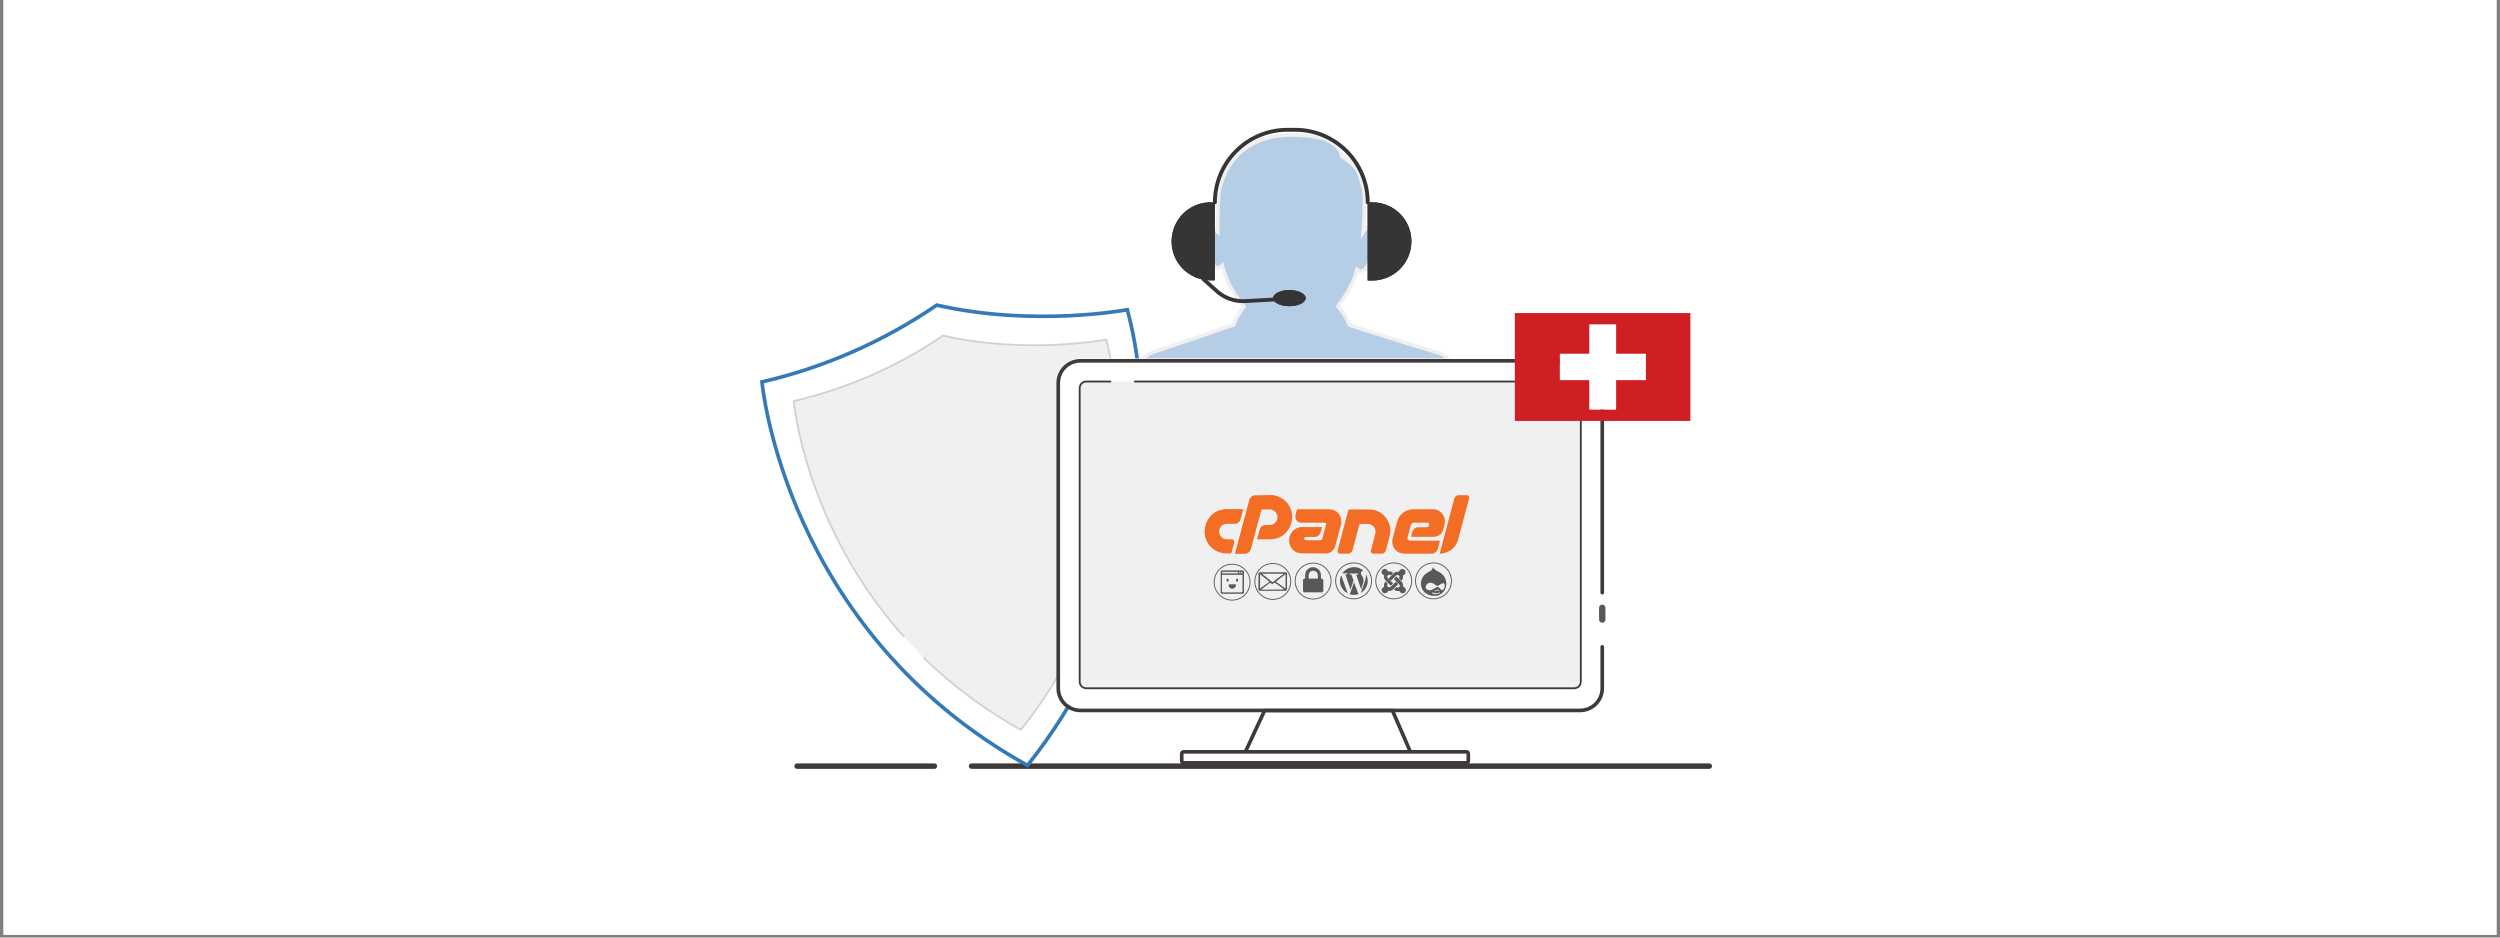 <svg xmlns="http://www.w3.org/2000/svg" xmlns:xlink="http://www.w3.org/1999/xlink" width="624" zoomAndPan="magnify" viewBox="0 0 468 175.5" height="234" preserveAspectRatio="xMidYMid meet" version="1.0"><rect x="0" y="0" width="468" height="175.5" fill="#808080" stroke="none"/><defs><filter x="0%" y="0%" width="100%" height="100%" id="1cec63df91"><feColorMatrix values="0 0 0 0 1 0 0 0 0 1 0 0 0 0 1 0 0 0 1 0" color-interpolation-filters="sRGB"/></filter><clipPath id="7327773e7a"><path d="M 0.664 0 L 467.336 0 L 467.336 175 L 0.664 175 Z M 0.664 0 " clip-rule="nonzero"/></clipPath><clipPath id="68418d9f8f"><path d="M 211.57 24 L 272.859 24 L 272.859 84.93 L 211.57 84.93 Z M 211.57 24 " clip-rule="nonzero"/></clipPath><mask id="e9cea2d2c9"><g filter="url(#1cec63df91)"><rect x="-46.8" width="561.6" fill="#000000" y="-17.55" height="210.6" fill-opacity="0.56"/></g></mask><clipPath id="f50a31a364"><path d="M 1.152 1.254 L 61.273 1.254 L 61.273 60.312 L 1.152 60.312 Z M 1.152 1.254 " clip-rule="nonzero"/></clipPath><clipPath id="ba01ef8e6b"><rect x="0" width="62" y="0" height="61"/></clipPath><clipPath id="d5506a6137"><path d="M 211.57 23.711 L 272.859 23.711 L 272.859 84.93 L 211.57 84.93 Z M 211.57 23.711 " clip-rule="nonzero"/></clipPath><clipPath id="357e9b1338"><path d="M 227 23.711 L 257 23.711 L 257 39 L 227 39 Z M 227 23.711 " clip-rule="nonzero"/></clipPath><clipPath id="33248665c2"><path d="M 283.578 58.609 L 316.441 58.609 L 316.441 78.801 L 283.578 78.801 Z M 283.578 58.609 " clip-rule="nonzero"/></clipPath></defs><g clip-path="url(#7327773e7a)"><path fill="#ffffff" d="M 0.664 0 L 467.336 0 L 467.336 175 L 0.664 175 Z M 0.664 0 " fill-opacity="1" fill-rule="nonzero"/><path fill="#ffffff" d="M 0.664 0 L 467.336 0 L 467.336 175 L 0.664 175 Z M 0.664 0 " fill-opacity="1" fill-rule="nonzero"/></g><path stroke-linecap="round" transform="matrix(0.343, 0, 0, 0.343, 102.749, 0.011)" fill="none" stroke-linejoin="round" d="M 230.703 418.097 L 633.298 418.097 " stroke="#3f3a39" stroke-width="3" stroke-opacity="1" stroke-miterlimit="4"/><path stroke-linecap="round" transform="matrix(0.343, 0, 0, 0.343, 102.749, 0.011)" fill="none" stroke-linejoin="round" d="M 135.496 418.097 L 210.395 418.097 " stroke="#3f3a39" stroke-width="3" stroke-opacity="1" stroke-miterlimit="4"/><path fill="#ffffff" d="M 278.141 134.008 C 278.895 134.008 279.512 134.625 279.512 135.379 C 279.512 136.133 278.895 136.75 278.141 136.75 C 277.383 136.75 276.766 136.133 276.766 135.379 C 276.766 134.625 277.383 134.008 278.141 134.008 " fill-opacity="1" fill-rule="nonzero"/><path fill="#ffffff" d="M 320.188 86.266 C 320.254 86.266 320.289 86.301 320.289 86.367 C 320.289 86.438 320.254 86.473 320.188 86.473 C 320.117 86.473 320.082 86.438 320.082 86.367 C 320.082 86.336 320.117 86.266 320.188 86.266 " fill-opacity="1" fill-rule="nonzero"/><g clip-path="url(#68418d9f8f)"><g mask="url(#e9cea2d2c9)"><g transform="matrix(1, 0, 0, 1, 211, 24)"><g clip-path="url(#ba01ef8e6b)"><g clip-path="url(#f50a31a364)"><path fill="#337ab7" d="M 57.879 41.93 C 54.449 40.969 41.59 36.852 41.59 36.852 C 41.074 35.551 40.387 34.383 39.461 33.355 L 39.461 33.219 C 41.074 31.262 42.344 28.93 43.027 26.496 C 44.539 27.695 45.738 24.508 45.91 23.27 C 46.082 22.141 46.355 16.207 44.16 19.465 C 44.16 19.465 44.777 13.121 44.16 10.992 C 43.371 8.387 43.406 7.289 40.184 5.301 C 39.496 1.598 34.008 1.254 30.578 1.254 C 24.68 1.254 19.227 4.066 17.34 11.062 C 16.828 13.016 16.965 19.43 16.965 19.43 C 15.594 18.367 14.77 18.297 15.285 22.652 C 15.867 27.797 17.785 25.707 17.785 25.707 C 18.543 28.586 19.949 31.195 21.867 33.391 C 21.047 34.418 20.359 35.582 19.914 36.82 L 19.879 36.82 L 4.582 42.031 C 4.582 42.031 0.949 43.402 1.117 47.449 C 1.152 48.273 1.152 49.234 1.188 50.195 L 1.188 53.656 C 1.188 55.75 1.117 57.293 1.117 57.293 C 1.117 57.293 0.98 60.414 5.613 60.344 C 10.277 60.277 57.879 60.344 57.879 60.344 C 57.879 60.344 61.238 60.414 61.238 56.641 L 61.238 46.215 C 61.273 44.156 59.867 42.41 57.879 41.93 " fill-opacity="0.65" fill-rule="nonzero"/></g></g></g></g></g><g clip-path="url(#d5506a6137)"><path stroke-linecap="butt" transform="matrix(0.343, 0, 0, 0.343, 102.749, 0.011)" fill="none" stroke-linejoin="miter" d="M 484.399 192.204 C 474.399 189.402 436.904 177.397 436.904 177.397 C 435.401 173.604 433.396 170.198 430.697 167.203 L 430.697 166.804 C 435.401 161.098 439.102 154.298 441.095 147.202 C 445.503 150.699 449 141.405 449.501 137.794 C 450.002 134.503 450.8 117.202 444.399 126.701 C 444.399 126.701 446.198 108.204 444.399 101.996 C 442.098 94.399 442.2 91.199 432.804 85.401 C 430.799 74.604 414.796 73.602 404.796 73.602 C 387.598 73.602 371.697 81.802 366.196 102.201 C 364.704 107.896 365.103 126.598 365.103 126.598 C 361.105 123.5 358.702 123.295 360.205 135.995 C 361.902 150.995 367.495 144.902 367.495 144.902 C 369.704 153.296 373.805 160.904 379.397 167.305 C 377.005 170.301 375.001 173.695 373.702 177.306 L 373.6 177.306 L 328.997 192.5 C 328.997 192.5 318.405 196.497 318.894 208.297 C 318.997 210.701 318.997 213.502 319.099 216.304 L 319.099 226.396 C 319.099 232.501 318.894 237 318.894 237 C 318.894 237 318.496 246.1 332.004 245.895 C 345.603 245.701 484.399 245.895 484.399 245.895 C 484.399 245.895 494.195 246.1 494.195 235.097 L 494.195 204.698 C 494.297 198.696 490.197 193.604 484.399 192.204 Z M 484.399 192.204 " stroke="#f0f0f0" stroke-width="2" stroke-opacity="1" stroke-miterlimit="10"/></g><path fill="#353535" d="M 256.02 37.875 L 256.91 37.875 C 260.957 37.875 264.215 41.133 264.215 45.18 C 264.215 49.227 260.957 52.484 256.91 52.52 L 256.02 52.52 Z M 256.02 37.875 " fill-opacity="1" fill-rule="nonzero"/><path fill="#353535" d="M 256.02 37.875 L 256.91 37.875 C 260.957 37.875 264.215 41.133 264.215 45.18 C 264.215 49.227 260.957 52.484 256.91 52.52 L 256.02 52.52 Z M 256.02 37.875 " fill-opacity="1" fill-rule="nonzero"/><path fill="#353535" d="M 227.414 52.484 L 226.523 52.484 C 222.477 52.414 219.254 49.125 219.32 45.078 C 219.391 41.133 222.512 37.977 226.422 37.875 L 227.414 37.875 Z M 227.414 52.484 " fill-opacity="1" fill-rule="nonzero"/><path fill="#353535" d="M 227.414 52.484 L 226.523 52.484 C 222.477 52.414 219.254 49.125 219.32 45.078 C 219.391 41.133 222.512 37.977 226.422 37.875 L 227.414 37.875 Z M 227.414 52.484 " fill-opacity="1" fill-rule="nonzero"/><g clip-path="url(#357e9b1338)"><path stroke-linecap="round" transform="matrix(0.343, 0, 0, 0.343, 102.749, 0.011)" fill="none" stroke-linejoin="round" d="M 363.497 110.402 C 363.497 88.602 381.105 70.902 402.997 70.8 L 407.302 70.8 C 429.102 70.8 446.904 88.499 446.904 110.402 " stroke="#353535" stroke-width="2.12" stroke-opacity="1" stroke-miterlimit="4"/></g><path stroke-linecap="round" transform="matrix(0.343, 0, 0, 0.343, 102.749, 0.011)" fill="none" stroke-linejoin="round" d="M 357.198 152.305 L 363.702 158.102 C 368.098 162.396 373.998 164.697 380.103 164.299 L 407.701 162.795 " stroke="#353535" stroke-width="2.12" stroke-opacity="1" stroke-miterlimit="4"/><path fill="#353535" d="M 241.375 54.301 C 243.02 54.301 244.426 54.988 244.426 55.812 C 244.426 56.633 243.055 57.32 241.375 57.32 C 239.691 57.32 238.32 56.633 238.32 55.812 C 238.32 54.988 239.66 54.301 241.375 54.301 " fill-opacity="1" fill-rule="nonzero"/><path fill="#353535" d="M 244.426 55.812 C 244.426 56.012 244.348 56.203 244.195 56.387 C 244.039 56.574 243.816 56.738 243.531 56.879 C 243.246 57.02 242.914 57.129 242.543 57.207 C 242.168 57.281 241.777 57.32 241.375 57.32 C 240.969 57.32 240.578 57.281 240.207 57.207 C 239.832 57.129 239.5 57.02 239.215 56.879 C 238.93 56.738 238.707 56.574 238.555 56.387 C 238.398 56.203 238.32 56.012 238.32 55.812 C 238.32 55.609 238.398 55.418 238.555 55.234 C 238.707 55.047 238.93 54.887 239.215 54.742 C 239.5 54.602 239.832 54.492 240.207 54.418 C 240.578 54.34 240.969 54.301 241.375 54.301 C 241.777 54.301 242.168 54.34 242.543 54.418 C 242.914 54.492 243.246 54.602 243.531 54.742 C 243.816 54.887 244.039 55.047 244.195 55.234 C 244.348 55.418 244.426 55.609 244.426 55.812 Z M 244.426 55.812 " fill-opacity="1" fill-rule="nonzero"/><path fill="#f0f0f0" d="M 213.695 76.492 C 214.453 93.332 211.535 119.191 192.332 143.266 C 146.785 118.023 142.637 71.484 142.637 71.484 C 154.363 68.773 165.406 63.906 175.355 57.113 C 193.633 61.266 211.023 57.973 211.023 57.973 C 212.117 62.121 212.875 66.305 213.25 70.559 " fill-opacity="1" fill-rule="nonzero"/><path stroke-linecap="round" transform="matrix(0.343, 0, 0, 0.343, 102.749, 0.011)" fill-opacity="1" fill="#ffffff" fill-rule="nonzero" stroke-linejoin="miter" d="M 323.496 223.002 C 325.706 272.103 317.197 347.503 261.205 417.699 C 128.4 344.098 116.304 208.4 116.304 208.4 C 150.496 200.495 182.695 186.304 211.705 166.497 C 264.998 178.604 315.705 169.003 315.705 169.003 C 318.894 181.098 321.104 193.297 322.197 205.7 " stroke="#337ab7" stroke-width="2" stroke-opacity="1" stroke-miterlimit="10"/><path stroke-linecap="round" transform="matrix(0.343, 0, 0, 0.343, 102.749, 0.011)" fill-opacity="1" fill="#f0f0f0" fill-rule="nonzero" stroke-linejoin="round" d="M 204.7 359.098 C 220.498 374.395 238.403 387.698 257.595 398.302 C 305.5 338.198 312.698 273.8 310.899 231.601 L 309.805 216.805 C 308.701 206.202 306.901 195.598 304.202 185.301 C 304.202 185.301 260.601 193.604 215.099 183.103 C 190.395 200.006 162.695 212.101 133.605 218.901 C 133.605 218.901 139.699 287.103 193.698 347.401 " stroke="#cfd1d3" stroke-width="1" stroke-opacity="1" stroke-miterlimit="4"/><path fill="#ffffff" d="M 299.883 120.629 L 299.883 128.383 C 299.883 130.68 298.031 132.531 295.734 132.531 L 202.207 132.531 C 199.91 132.531 198.059 130.68 198.059 128.383 L 198.059 71.246 C 198.059 68.945 199.91 67.094 202.207 67.094 L 295.734 67.094 C 298.031 67.094 299.883 68.945 299.883 71.246 L 299.883 110.48 " fill-opacity="1" fill-rule="nonzero"/><path stroke-linecap="round" transform="matrix(0.343, 0, 0, 0.343, 102.749, 0.011)" fill="none" stroke-linejoin="miter" d="M 574.903 353.005 L 574.903 375.602 C 574.903 382.299 569.504 387.698 562.795 387.698 L 290.101 387.698 C 283.404 387.698 278.005 382.299 278.005 375.602 L 278.005 209.003 C 278.005 202.295 283.404 196.896 290.101 196.896 L 562.795 196.896 C 569.504 196.896 574.903 202.295 574.903 209.003 L 574.903 323.402 " stroke="#3f3a39" stroke-width="2" stroke-opacity="1" stroke-miterlimit="10"/><path fill="#ffffff" d="M 264.25 140.832 L 233.109 140.832 L 236.914 132.977 L 260.684 132.977 Z M 264.25 140.832 " fill-opacity="1" fill-rule="nonzero"/><path stroke-linecap="butt" transform="matrix(0.343, 0, 0, 0.343, 102.749, 0.011)" fill="none" stroke-linejoin="miter" d="M 470.903 411.901 L 379.397 411.901 L 390.605 387.8 L 460.401 387.8 Z M 470.903 411.901 " stroke="#3f3a39" stroke-width="2" stroke-opacity="1" stroke-miterlimit="10"/><path stroke-linecap="round" transform="matrix(0.343, 0, 0, 0.343, 102.749, 0.011)" fill="none" stroke-linejoin="miter" d="M 574.903 331.706 L 574.903 338.095 " stroke="#575756" stroke-width="3.47" stroke-opacity="1" stroke-miterlimit="10"/><path stroke-linecap="round" transform="matrix(0.343, 0, 0, 0.343, 102.749, 0.011)" fill-opacity="1" fill="#f0f0f0" fill-rule="nonzero" stroke-linejoin="round" d="M 319.806 208.195 L 559.595 208.195 C 561.599 208.195 563.205 209.801 563.205 211.805 L 563.205 372.003 C 563.205 373.996 561.599 375.602 559.595 375.602 L 293.302 375.602 C 291.297 375.602 289.702 373.996 289.702 372.003 L 289.702 211.805 C 289.702 209.801 291.297 208.195 293.302 208.195 L 306.502 208.195 " stroke="#3f3a39" stroke-width="1" stroke-opacity="1" stroke-miterlimit="4"/><path fill="#ffffff" d="M 221.551 140.727 L 274.504 140.727 C 274.711 140.727 274.848 140.867 274.848 141.07 L 274.848 142.441 C 274.848 142.648 274.711 142.785 274.504 142.785 L 221.551 142.785 C 221.344 142.785 221.207 142.648 221.207 142.441 L 221.207 141.07 C 221.207 140.898 221.379 140.727 221.551 140.727 " fill-opacity="1" fill-rule="nonzero"/><path stroke-linecap="round" transform="matrix(0.343, 0, 0, 0.343, 102.749, 0.011)" fill="none" stroke-linejoin="round" d="M 346.401 410.295 L 500.801 410.295 C 501.302 410.295 501.803 410.705 501.803 411.297 L 501.803 415.295 C 501.803 415.796 501.404 416.298 500.801 416.298 L 346.401 416.298 C 345.9 416.298 345.398 415.899 345.398 415.295 L 345.398 411.297 C 345.398 410.796 345.9 410.295 346.401 410.295 Z M 346.401 410.295 " stroke="#3f3a39" stroke-width="2" stroke-opacity="1" stroke-miterlimit="4"/><path fill="#f36d24" d="M 238.168 92.668 C 238.41 92.699 238.613 92.734 238.855 92.805 C 240.363 93.25 241.359 94.211 241.77 95.754 C 242.215 97.363 241.461 99.938 239.164 100.727 C 238.75 100.863 238.305 100.965 237.824 100.965 C 237.035 100.965 236.246 100.965 235.457 100.965 C 235.426 100.965 235.391 100.965 235.32 100.965 C 235.32 100.934 235.32 100.863 235.355 100.828 C 235.492 100.281 235.664 99.695 235.801 99.148 C 235.938 98.633 236.387 98.258 236.934 98.289 C 237.277 98.289 237.621 98.289 237.93 98.258 C 238.719 98.152 239.266 97.398 239.129 96.609 C 239.027 95.926 238.441 95.375 237.723 95.375 C 237.277 95.375 236.797 95.375 236.352 95.375 C 236.246 95.34 236.145 95.445 236.109 95.547 C 235.457 97.949 234.84 100.312 234.191 102.715 C 234.086 103.16 233.742 103.539 233.297 103.641 C 233.23 103.641 233.16 103.676 233.094 103.676 L 231.273 103.676 C 231.242 103.676 231.207 103.676 231.172 103.676 C 231.172 103.641 231.172 103.574 231.207 103.539 C 232.098 100.246 232.957 96.953 233.848 93.66 C 233.949 93.18 234.328 92.805 234.809 92.734 Z M 238.168 92.668 " fill-opacity="1" fill-rule="nonzero"/><path fill="#f36d24" d="M 274.66 92.668 C 274.727 92.699 274.797 92.734 274.863 92.805 C 275.035 92.941 275.07 93.148 275.004 93.352 C 274.695 94.449 274.418 95.582 274.109 96.68 C 273.734 98.152 273.32 99.594 272.945 101.07 C 272.531 102.543 271.195 103.574 269.652 103.641 L 269.516 103.641 C 269.516 103.574 269.516 103.539 269.551 103.504 C 270.441 100.145 271.332 96.746 272.223 93.387 C 272.293 93.043 272.566 92.77 272.91 92.699 L 274.66 92.699 Z M 274.66 92.668 " fill-opacity="1" fill-rule="nonzero"/><path fill="#f36d24" d="M 264.129 100.52 C 264.129 100.484 264.129 100.453 264.164 100.418 C 264.234 100.109 264.336 99.836 264.406 99.527 C 264.543 99.047 264.988 98.703 265.469 98.703 C 265.949 98.703 266.395 98.703 266.875 98.703 C 267.012 98.703 267.113 98.668 267.25 98.668 C 267.355 98.668 267.422 98.598 267.457 98.496 C 267.492 98.43 267.492 98.359 267.527 98.258 C 267.594 98.086 267.492 97.914 267.32 97.844 C 267.285 97.844 267.25 97.812 267.219 97.844 L 264.746 97.844 C 264.438 97.812 264.164 98.016 264.098 98.324 C 263.891 99.113 263.684 99.902 263.48 100.691 C 263.41 100.863 263.512 101.07 263.719 101.137 C 263.754 101.137 263.789 101.172 263.855 101.172 C 264.098 101.172 264.336 101.207 264.578 101.207 C 266.188 101.207 267.801 101.207 269.41 101.207 L 269.582 101.207 L 269.48 101.551 C 269.379 101.961 269.273 102.371 269.137 102.785 C 269 103.297 268.52 103.676 268.008 103.641 L 262.895 103.641 C 261.66 103.676 260.633 102.68 260.633 101.41 C 260.633 101.344 260.633 101.242 260.633 101.172 C 260.668 100.828 260.77 100.52 260.871 100.176 C 261.078 99.32 261.316 98.496 261.559 97.641 C 261.934 96.371 262.793 95.617 264.129 95.375 C 264.27 95.34 264.438 95.34 264.578 95.34 C 265.777 95.34 266.977 95.34 268.176 95.34 C 269.102 95.309 269.961 95.855 270.305 96.715 C 270.508 97.16 270.543 97.641 270.441 98.086 C 270.371 98.461 270.27 98.805 270.168 99.184 C 269.961 99.938 269.242 100.484 268.453 100.484 C 267.078 100.484 265.707 100.484 264.371 100.484 C 264.199 100.52 264.164 100.52 264.129 100.52 Z M 264.129 100.52 " fill-opacity="1" fill-rule="nonzero"/><path fill="#f36d24" d="M 247.496 98.668 C 247.395 99.078 247.293 99.457 247.152 99.836 C 246.98 100.246 246.57 100.52 246.125 100.52 C 245.645 100.52 245.129 100.52 244.648 100.52 C 244.547 100.52 244.48 100.52 244.375 100.555 C 244.238 100.59 244.137 100.691 244.137 100.828 C 244.137 100.965 244.238 101.102 244.375 101.102 C 244.512 101.137 244.648 101.137 244.789 101.137 C 245.543 101.137 246.297 101.137 247.051 101.137 C 247.395 101.137 247.461 101.07 247.566 100.727 C 247.805 99.867 248.012 99.012 248.25 98.188 C 248.25 98.152 248.25 98.152 248.25 98.121 C 248.285 97.949 248.25 97.879 248.047 97.879 C 247.875 97.844 247.703 97.844 247.531 97.844 L 243.656 97.844 C 243.039 97.879 242.488 97.398 242.488 96.746 C 242.488 96.645 242.488 96.508 242.523 96.406 C 242.594 96.098 242.695 95.789 242.766 95.445 C 242.797 95.375 242.832 95.34 242.902 95.34 C 244.891 95.34 246.879 95.34 248.867 95.34 C 250.137 95.34 251.133 96.406 251.098 97.641 C 251.098 97.844 251.062 98.016 251.031 98.223 C 250.688 99.559 250.309 100.898 249.965 102.199 C 249.762 103.059 248.973 103.641 248.113 103.605 C 246.641 103.605 245.129 103.605 243.656 103.574 C 242.352 103.574 241.324 102.508 241.324 101.207 C 241.359 99.973 242.043 99.047 243.141 98.738 C 243.348 98.668 243.586 98.668 243.828 98.668 C 244.992 98.668 246.16 98.668 247.359 98.668 C 247.395 98.633 247.43 98.668 247.496 98.668 Z M 247.496 98.668 " fill-opacity="1" fill-rule="nonzero"/><path fill="#f36d24" d="M 254.629 95.375 C 255.281 95.375 255.898 95.34 256.551 95.375 C 257.785 95.445 258.953 96.098 259.602 97.16 C 260.254 98.121 260.461 99.32 260.117 100.453 C 259.879 101.309 259.672 102.133 259.434 102.988 C 259.363 103.402 258.984 103.676 258.609 103.641 L 257.168 103.641 C 256.895 103.676 256.652 103.469 256.621 103.195 C 256.621 103.125 256.621 103.059 256.652 102.988 C 256.93 101.961 257.203 100.965 257.441 99.938 C 257.684 99.219 257.27 98.43 256.551 98.188 C 256.379 98.121 256.207 98.086 256.035 98.086 C 255.59 98.086 255.109 98.086 254.664 98.086 C 254.562 98.086 254.492 98.121 254.457 98.223 C 254.047 99.801 253.637 101.379 253.191 102.957 C 253.121 103.367 252.746 103.676 252.297 103.641 L 250.926 103.641 C 250.652 103.676 250.41 103.469 250.379 103.195 C 250.379 103.125 250.379 103.059 250.41 102.988 C 251.062 100.484 251.75 98.016 252.402 95.512 C 252.402 95.445 252.469 95.375 252.539 95.375 C 253.293 95.375 253.98 95.375 254.629 95.375 Z M 254.629 95.375 " fill-opacity="1" fill-rule="nonzero"/><path fill="#f36d24" d="M 232.715 95.375 C 232.715 95.41 232.715 95.48 232.68 95.512 C 232.543 96.062 232.406 96.609 232.234 97.16 C 232.133 97.707 231.617 98.086 231.07 98.051 L 229.664 98.051 C 229.078 98.051 228.531 98.43 228.324 98.977 C 228.121 99.527 228.258 100.145 228.668 100.555 C 228.91 100.793 229.25 100.965 229.629 100.965 C 229.938 100.965 230.211 100.965 230.52 100.965 C 230.793 100.934 231.07 101.137 231.07 101.41 C 231.07 101.48 231.07 101.582 231.035 101.652 C 230.863 102.27 230.691 102.887 230.52 103.504 C 230.52 103.574 230.484 103.605 230.418 103.605 C 229.902 103.605 229.422 103.605 228.91 103.539 C 227.262 103.297 225.926 102.027 225.582 100.383 C 225.273 98.941 225.82 96.918 227.434 95.926 C 228.051 95.547 228.738 95.34 229.492 95.309 C 230.52 95.309 231.551 95.309 232.578 95.309 C 232.648 95.375 232.68 95.375 232.715 95.375 Z M 232.715 95.375 " fill-opacity="1" fill-rule="nonzero"/><path stroke-linecap="butt" transform="matrix(0.343, 0, 0, 0.343, 102.749, 0.011)" fill="none" stroke-linejoin="miter" d="M 492.6 317.001 C 492.6 318.3 492.35 319.553 491.848 320.749 C 491.359 321.956 490.652 323.015 489.73 323.926 C 488.807 324.849 487.748 325.555 486.552 326.056 C 485.345 326.546 484.103 326.797 482.805 326.797 C 481.495 326.797 480.254 326.546 479.046 326.056 C 477.85 325.555 476.791 324.849 475.868 323.926 C 474.946 323.015 474.24 321.956 473.75 320.749 C 473.249 319.553 472.998 318.3 472.998 317.001 C 472.998 315.703 473.249 314.45 473.75 313.254 C 474.24 312.047 474.946 310.988 475.868 310.065 C 476.791 309.154 477.85 308.448 479.046 307.947 C 480.254 307.445 481.495 307.195 482.805 307.195 C 484.103 307.195 485.345 307.445 486.552 307.947 C 487.748 308.448 488.807 309.154 489.73 310.065 C 490.652 310.988 491.359 312.047 491.848 313.254 C 492.35 314.45 492.6 315.703 492.6 317.001 Z M 492.6 317.001 " stroke="#58595b" stroke-width="0.5" stroke-opacity="1" stroke-miterlimit="10"/><path fill="#58595b" d="M 268.547 111.523 L 268.137 111.523 C 268.137 111.523 268.102 111.523 268.102 111.523 C 267.551 111.457 267.004 111.215 266.625 110.805 C 266.316 110.496 266.113 110.117 266.043 109.672 C 266.008 109.57 266.008 109.465 266.008 109.363 L 266.008 109.055 C 266.008 108.984 266.008 108.918 266.043 108.848 C 266.18 108.129 266.625 107.512 267.277 107.168 C 267.484 107.066 267.688 106.93 267.895 106.793 C 268.102 106.652 268.203 106.414 268.203 106.176 C 268.273 106.242 268.34 106.344 268.41 106.414 C 268.547 106.586 268.754 106.758 268.957 106.859 C 269.062 106.895 269.129 106.961 269.234 106.996 C 269.473 107.102 269.68 107.238 269.883 107.41 C 270.332 107.785 270.641 108.301 270.707 108.883 C 270.707 108.984 270.742 109.09 270.742 109.191 L 270.742 109.434 C 270.742 109.465 270.742 109.465 270.742 109.5 C 270.707 109.672 270.672 109.844 270.641 110.016 C 270.398 110.77 269.746 111.352 268.957 111.523 C 268.785 111.488 268.684 111.523 268.547 111.523 Z M 267.621 110.496 L 267.723 110.496 C 267.895 110.496 268.031 110.426 268.168 110.359 C 268.41 110.254 268.617 110.117 268.82 109.98 C 269.129 109.809 269.199 109.809 269.438 110.051 C 269.543 110.152 269.68 110.289 269.781 110.391 C 269.883 110.496 270.023 110.496 270.125 110.391 C 270.125 110.391 270.16 110.359 270.16 110.359 C 270.191 110.324 270.191 110.324 270.227 110.289 C 270.363 110.117 270.434 109.879 270.469 109.672 C 270.469 109.57 270.469 109.434 270.398 109.328 C 270.332 109.191 270.16 109.125 270.023 109.191 C 269.953 109.227 269.918 109.227 269.852 109.262 C 269.68 109.363 269.543 109.465 269.371 109.57 C 269.199 109.707 268.957 109.707 268.82 109.57 C 268.719 109.5 268.617 109.434 268.477 109.328 C 268.238 109.156 267.93 109.055 267.621 109.09 C 267.277 109.156 266.969 109.434 266.902 109.773 C 266.832 110.016 266.969 110.289 267.211 110.391 C 267.414 110.461 267.52 110.461 267.621 110.496 Z M 268.719 111.215 L 268.855 111.215 C 269.062 111.215 269.301 111.148 269.473 111.043 C 269.508 111.043 269.543 111.008 269.543 110.977 C 269.543 110.941 269.543 110.906 269.543 110.871 C 269.508 110.871 269.508 110.871 269.473 110.871 C 269.473 110.871 269.438 110.906 269.438 110.906 C 269.266 111.008 269.094 111.043 268.891 111.043 C 268.648 111.078 268.445 111.008 268.238 110.906 C 268.203 110.871 268.137 110.906 268.102 110.941 C 268.066 110.977 268.102 111.008 268.137 111.043 C 268.273 111.215 268.512 111.25 268.719 111.215 Z M 269.062 110.531 C 269.164 110.496 269.301 110.562 269.336 110.668 C 269.336 110.699 269.371 110.734 269.402 110.699 C 269.438 110.668 269.438 110.633 269.438 110.633 C 269.402 110.496 269.336 110.391 269.164 110.391 C 268.957 110.359 268.754 110.461 268.617 110.633 C 268.617 110.633 268.582 110.668 268.582 110.668 C 268.582 110.699 268.582 110.734 268.582 110.734 C 268.582 110.734 268.617 110.734 268.648 110.734 C 268.684 110.699 268.719 110.699 268.754 110.668 C 268.855 110.562 268.957 110.531 269.062 110.531 Z M 269.062 110.531 " fill-opacity="1" fill-rule="nonzero"/><path stroke-linecap="butt" transform="matrix(0.343, 0, 0, 0.343, 102.749, 0.011)" fill="none" stroke-linejoin="miter" d="M 470.903 317.001 C 470.903 318.3 470.652 319.553 470.151 320.749 C 469.661 321.956 468.944 323.015 468.032 323.926 C 467.11 324.849 466.05 325.555 464.855 326.056 C 463.647 326.546 462.394 326.797 461.096 326.797 C 459.798 326.797 458.556 326.546 457.349 326.056 C 456.153 325.555 455.094 324.849 454.171 323.926 C 453.248 323.015 452.542 321.956 452.041 320.749 C 451.551 319.553 451.301 318.3 451.301 317.001 C 451.301 315.703 451.551 314.45 452.041 313.254 C 452.542 312.047 453.248 310.988 454.171 310.065 C 455.094 309.154 456.153 308.448 457.349 307.947 C 458.556 307.445 459.798 307.195 461.096 307.195 C 462.394 307.195 463.647 307.445 464.855 307.947 C 466.05 308.448 467.11 309.154 468.032 310.065 C 468.944 310.988 469.661 312.047 470.151 313.254 C 470.652 314.45 470.903 315.703 470.903 317.001 Z M 470.903 317.001 " stroke="#58595b" stroke-width="0.5" stroke-opacity="1" stroke-miterlimit="10"/><path fill="#58595b" d="M 262.629 106.492 C 262.629 106.492 262.66 106.492 262.66 106.527 C 262.969 106.594 263.176 106.938 263.109 107.246 C 263.074 107.453 262.902 107.621 262.695 107.691 C 262.629 107.727 262.629 107.727 262.629 107.793 C 262.695 108.102 262.594 108.41 262.387 108.652 C 262.352 108.688 262.352 108.688 262.32 108.719 L 261.875 108.273 L 261.906 108.207 C 262.012 108.07 262.012 107.828 261.875 107.727 C 261.734 107.59 261.531 107.59 261.359 107.727 C 261.051 108.035 260.742 108.344 260.434 108.652 C 260.398 108.688 260.398 108.719 260.363 108.754 L 259.918 108.309 C 259.918 108.309 259.953 108.273 259.953 108.273 C 260.262 107.965 260.57 107.656 260.914 107.312 C 261.152 107.074 261.496 106.973 261.805 107.039 C 261.875 107.039 261.906 107.039 261.906 106.973 C 261.977 106.766 262.113 106.594 262.352 106.559 C 262.352 106.559 262.387 106.559 262.387 106.527 Z M 262.629 106.492 " fill-opacity="1" fill-rule="nonzero"/><path fill="#58595b" d="M 259.301 106.492 C 259.402 106.527 259.508 106.559 259.609 106.629 C 259.68 106.695 259.746 106.801 259.816 106.902 C 259.852 106.973 259.883 107.004 259.953 106.973 C 260.262 106.938 260.535 107.004 260.777 107.246 C 260.777 107.246 260.809 107.281 260.809 107.281 L 260.363 107.727 C 260.328 107.691 260.297 107.691 260.262 107.656 C 260.125 107.555 259.918 107.59 259.781 107.727 C 259.645 107.863 259.645 108.07 259.781 108.207 C 260.09 108.516 260.398 108.824 260.707 109.133 C 260.742 109.168 260.777 109.199 260.809 109.199 L 260.363 109.645 C 260.363 109.645 260.328 109.613 260.328 109.613 L 259.371 108.652 C 259.129 108.41 259.027 108.07 259.094 107.762 C 259.094 107.691 259.094 107.691 259.027 107.656 C 258.785 107.555 258.613 107.312 258.613 107.074 C 258.613 106.801 258.82 106.594 259.062 106.527 C 259.062 106.527 259.094 106.527 259.094 106.492 Z M 259.301 106.492 " fill-opacity="1" fill-rule="nonzero"/><path fill="#58595b" d="M 261.359 107.898 C 261.734 108.238 262.078 108.582 262.422 108.961 C 262.629 109.168 262.695 109.441 262.66 109.715 C 262.66 109.816 262.66 109.852 262.766 109.887 C 262.969 109.953 263.141 110.16 263.176 110.402 C 263.211 110.676 263.074 110.914 262.832 111.02 C 262.523 111.156 262.184 111.02 262.043 110.742 C 262.043 110.742 262.043 110.711 262.012 110.711 C 261.977 110.641 261.977 110.605 261.875 110.641 C 261.531 110.711 261.188 110.605 260.945 110.332 L 261.395 109.887 L 261.426 109.922 C 261.598 110.059 261.805 110.023 261.941 109.887 C 262.078 109.75 262.078 109.508 261.941 109.406 C 261.633 109.098 261.324 108.789 261.016 108.48 C 260.98 108.445 260.98 108.445 260.945 108.41 Z M 261.359 107.898 " fill-opacity="1" fill-rule="nonzero"/><path fill="#58595b" d="M 259.371 108.859 L 259.781 109.27 C 259.746 109.371 259.711 109.477 259.68 109.578 C 259.68 109.785 259.852 109.953 260.055 109.953 C 260.125 109.953 260.227 109.922 260.297 109.887 C 260.535 109.645 260.809 109.406 261.051 109.168 C 261.152 109.062 261.223 108.996 261.324 108.891 L 261.77 109.336 C 261.77 109.336 261.734 109.371 261.734 109.371 C 261.426 109.68 261.086 109.988 260.777 110.332 C 260.535 110.574 260.227 110.676 259.918 110.605 C 259.852 110.605 259.816 110.605 259.816 110.676 C 259.711 110.984 259.336 111.121 259.027 111.02 C 258.855 110.949 258.719 110.777 258.648 110.605 C 258.582 110.332 258.719 110.059 258.992 109.922 C 259.094 109.887 259.094 109.816 259.094 109.715 C 259.027 109.371 259.164 109.062 259.371 108.859 Z M 259.371 108.859 " fill-opacity="1" fill-rule="nonzero"/><path stroke-linecap="butt" transform="matrix(0.343, 0, 0, 0.343, 102.749, 0.011)" fill="none" stroke-linejoin="miter" d="M 449 317.001 C 449 318.3 448.749 319.553 448.26 320.749 C 447.758 321.956 447.052 323.015 446.13 323.926 C 445.207 324.849 444.148 325.555 442.952 326.056 C 441.745 326.546 440.503 326.797 439.205 326.797 C 437.895 326.797 436.653 326.546 435.446 326.056 C 434.25 325.555 433.191 324.849 432.268 323.926 C 431.346 323.015 430.64 321.956 430.15 320.749 C 429.649 319.553 429.398 318.3 429.398 317.001 C 429.398 315.703 429.649 314.45 430.15 313.254 C 430.64 312.047 431.346 310.988 432.268 310.065 C 433.191 309.154 434.25 308.448 435.446 307.947 C 436.653 307.445 437.895 307.195 439.205 307.195 C 440.503 307.195 441.745 307.445 442.952 307.947 C 444.148 308.448 445.207 309.154 446.13 310.065 C 447.052 310.988 447.758 312.047 448.26 313.254 C 448.749 314.45 449 315.703 449 317.001 Z M 449 317.001 " stroke="#58595b" stroke-width="0.5" stroke-opacity="1" stroke-miterlimit="10"/><path fill="#58595b" d="M 252.957 107.512 C 253.094 107.891 253.23 108.234 253.367 108.609 C 253.367 108.609 253.367 108.645 253.367 108.68 C 253.199 109.227 252.992 109.777 252.82 110.324 C 252.82 110.324 252.82 110.359 252.82 110.359 L 251.859 107.547 L 252.133 107.512 C 252.203 107.512 252.273 107.445 252.238 107.41 C 252.238 107.344 252.168 107.309 252.133 107.309 C 251.93 107.309 251.723 107.344 251.516 107.344 L 251.277 107.344 C 252.066 106.141 253.676 105.797 254.914 106.586 C 255.016 106.656 255.117 106.727 255.223 106.828 C 255.117 106.828 254.98 106.863 254.914 106.965 C 254.773 107.102 254.707 107.309 254.809 107.512 C 254.879 107.652 254.914 107.754 255.016 107.891 C 255.117 108.062 255.223 108.27 255.254 108.473 C 255.289 108.68 255.254 108.918 255.188 109.125 C 255.051 109.535 254.945 109.949 254.809 110.324 C 254.809 110.324 254.809 110.359 254.809 110.359 L 253.883 107.582 L 254.156 107.547 C 254.227 107.547 254.262 107.512 254.262 107.445 C 254.262 107.375 254.227 107.344 254.125 107.344 C 253.918 107.344 253.711 107.375 253.508 107.375 C 253.301 107.375 253.094 107.375 252.891 107.344 C 252.82 107.344 252.785 107.344 252.719 107.344 C 252.648 107.344 252.613 107.375 252.613 107.445 C 252.613 107.512 252.648 107.547 252.719 107.547 C 252.75 107.512 252.855 107.512 252.957 107.512 Z M 252.957 107.512 " fill-opacity="1" fill-rule="nonzero"/><path fill="#58595b" d="M 253.473 108.988 L 254.297 111.219 C 253.781 111.391 253.23 111.422 252.684 111.25 Z M 253.473 108.988 " fill-opacity="1" fill-rule="nonzero"/><path fill="#58595b" d="M 252.305 111.082 C 251.035 110.465 250.488 108.953 251.07 107.684 Z M 252.305 111.082 " fill-opacity="1" fill-rule="nonzero"/><path fill="#58595b" d="M 255.734 107.512 C 256.387 108.75 255.977 110.293 254.742 111.012 C 254.773 110.91 254.809 110.805 254.844 110.738 C 255.082 110.016 255.359 109.262 255.598 108.543 C 255.699 108.234 255.734 107.926 255.699 107.617 C 255.734 107.547 255.734 107.547 255.734 107.512 Z M 255.734 107.512 " fill-opacity="1" fill-rule="nonzero"/><path stroke-linecap="butt" transform="matrix(0.343, 0, 0, 0.343, 102.749, 0.011)" fill="none" stroke-linejoin="miter" d="M 426.904 317.104 C 426.904 318.402 426.653 319.655 426.152 320.851 C 425.662 322.047 424.945 323.106 424.034 324.029 C 423.111 324.952 422.052 325.658 420.856 326.159 C 419.648 326.649 418.396 326.899 417.097 326.899 C 415.799 326.899 414.546 326.649 413.35 326.159 C 412.154 325.658 411.095 324.952 410.172 324.029 C 409.25 323.106 408.543 322.047 408.042 320.851 C 407.553 319.655 407.302 318.402 407.302 317.104 C 407.302 315.806 407.553 314.553 408.042 313.345 C 408.543 312.149 409.25 311.09 410.172 310.168 C 411.095 309.256 412.154 308.539 413.35 308.049 C 414.546 307.548 415.799 307.297 417.097 307.297 C 418.396 307.297 419.648 307.548 420.856 308.049 C 422.052 308.539 423.111 309.256 424.034 310.168 C 424.945 311.09 425.662 312.149 426.152 313.345 C 426.653 314.553 426.904 315.806 426.904 317.104 Z M 426.904 317.104 " stroke="#58595b" stroke-width="0.5" stroke-opacity="1" stroke-miterlimit="10"/><path fill="#58595b" d="M 243.922 110.574 L 243.922 108.617 C 243.922 108.617 243.922 108.617 243.922 108.586 C 243.957 108.414 244.094 108.309 244.266 108.309 L 244.332 108.309 L 244.332 107.934 C 244.332 107.797 244.332 107.625 244.332 107.488 C 244.402 106.871 244.848 106.391 245.43 106.219 C 245.5 106.184 245.566 106.184 245.637 106.184 L 245.98 106.184 C 246.082 106.219 246.184 106.219 246.254 106.254 C 246.871 106.457 247.281 107.039 247.281 107.66 L 247.281 108.309 L 247.387 108.309 C 247.488 108.309 247.59 108.344 247.66 108.445 C 247.695 108.516 247.695 108.551 247.73 108.617 L 247.73 110.574 C 247.73 110.641 247.695 110.676 247.66 110.746 C 247.625 110.812 247.559 110.883 247.453 110.883 L 244.129 110.883 C 244.094 110.848 244.023 110.848 243.992 110.812 C 243.992 110.746 243.957 110.676 243.922 110.574 Z M 246.699 108.309 C 246.699 108.07 246.699 107.863 246.699 107.66 C 246.699 107.383 246.527 107.109 246.289 106.973 C 246.047 106.801 245.707 106.801 245.43 106.938 C 245.156 107.074 244.984 107.348 244.984 107.66 C 244.984 107.828 244.984 108 244.984 108.172 L 244.984 108.309 Z M 246.699 108.309 " fill-opacity="1" fill-rule="nonzero"/><path fill="#58595b" d="M 238.289 107.129 L 240.688 107.129 C 240.758 107.129 240.859 107.164 240.895 107.23 C 240.93 107.266 240.93 107.336 240.93 107.367 L 240.93 110.316 C 240.93 110.352 240.93 110.387 240.895 110.422 C 240.859 110.488 240.828 110.523 240.758 110.559 C 240.723 110.594 240.656 110.594 240.621 110.594 L 235.855 110.594 C 235.785 110.594 235.715 110.559 235.684 110.523 C 235.613 110.488 235.578 110.422 235.578 110.352 C 235.578 110.352 235.578 110.316 235.578 110.316 L 235.578 107.367 C 235.578 107.336 235.578 107.301 235.613 107.266 C 235.648 107.164 235.75 107.129 235.82 107.129 Z M 240.348 107.402 L 240.312 107.402 C 239.934 107.402 239.559 107.402 239.18 107.402 C 238.598 107.402 238.047 107.402 237.465 107.402 C 237.09 107.402 236.676 107.402 236.301 107.402 C 236.301 107.402 236.266 107.402 236.266 107.402 C 236.266 107.402 236.23 107.402 236.23 107.402 L 236.266 107.438 L 236.402 107.539 L 237.055 108.055 L 237.293 108.262 L 237.773 108.637 L 238.082 108.879 L 238.219 108.98 C 238.254 109.016 238.254 109.016 238.254 108.98 C 238.324 108.945 238.391 108.879 238.426 108.844 C 238.562 108.742 238.734 108.602 238.871 108.5 C 239.008 108.398 239.145 108.293 239.285 108.191 L 239.832 107.781 L 240.242 107.438 Z M 240.379 110.352 C 240.379 110.316 240.379 110.316 240.379 110.352 C 240.348 110.316 240.312 110.316 240.312 110.285 L 240.039 110.078 C 239.969 110.008 239.902 109.977 239.797 109.906 L 239.488 109.668 L 239.25 109.496 L 239.008 109.324 L 238.836 109.223 C 238.77 109.188 238.699 109.117 238.633 109.082 C 238.598 109.051 238.598 109.051 238.562 109.082 C 238.461 109.152 238.391 109.223 238.289 109.289 C 238.254 109.324 238.188 109.324 238.117 109.324 C 238.082 109.324 238.082 109.289 238.047 109.289 L 237.809 109.082 C 237.773 109.051 237.773 109.082 237.738 109.082 L 237.707 109.117 C 237.602 109.188 237.5 109.289 237.398 109.359 L 236.918 109.734 L 236.574 110.008 C 236.438 110.113 236.266 110.215 236.129 110.352 C 236.129 110.352 236.094 110.387 236.094 110.387 Z M 240.656 110.18 L 240.656 107.539 C 240.656 107.539 240.656 107.508 240.656 107.508 C 240.656 107.508 240.656 107.473 240.656 107.473 L 238.871 108.879 C 238.871 108.879 238.871 108.879 238.871 108.91 C 239.453 109.324 240.07 109.77 240.656 110.18 Z M 235.887 107.508 L 235.887 110.113 C 235.887 110.113 235.887 110.148 235.887 110.148 C 235.887 110.148 235.887 110.18 235.887 110.18 L 237.637 108.91 Z M 235.887 107.508 " fill-opacity="1" fill-rule="nonzero"/><path stroke-linecap="butt" transform="matrix(0.343, 0, 0, 0.343, 102.749, 0.011)" fill="none" stroke-linejoin="miter" d="M 404.899 317.298 C 404.899 318.596 404.648 319.849 404.158 321.045 C 403.657 322.252 402.951 323.311 402.028 324.234 C 401.106 325.145 400.047 325.851 398.851 326.352 C 397.655 326.854 396.402 327.104 395.103 327.104 C 393.805 327.104 392.552 326.854 391.345 326.352 C 390.149 325.851 389.09 325.145 388.167 324.234 C 387.256 323.311 386.538 322.252 386.049 321.045 C 385.547 319.849 385.297 318.596 385.297 317.298 C 385.297 315.999 385.547 314.746 386.049 313.55 C 386.538 312.354 387.256 311.284 388.167 310.373 C 389.09 309.45 390.149 308.744 391.345 308.243 C 392.552 307.753 393.805 307.502 395.103 307.502 C 396.402 307.502 397.655 307.753 398.851 308.243 C 400.047 308.744 401.106 309.45 402.028 310.373 C 402.951 311.284 403.657 312.354 404.158 313.55 C 404.648 314.746 404.899 315.999 404.899 317.298 Z M 404.899 317.298 " stroke="#58595b" stroke-width="0.5" stroke-opacity="1" stroke-miterlimit="10"/><path stroke-linecap="butt" transform="matrix(0.343, 0, 0, 0.343, 102.749, 0.011)" fill="none" stroke-linejoin="miter" d="M 382.7 317.696 C 382.7 318.995 382.449 320.248 381.948 321.455 C 381.459 322.651 380.752 323.71 379.83 324.633 C 378.907 325.544 377.848 326.261 376.652 326.751 C 375.445 327.252 374.203 327.503 372.905 327.503 C 371.595 327.503 370.353 327.252 369.146 326.751 C 367.95 326.261 366.891 325.544 365.968 324.633 C 365.046 323.71 364.34 322.651 363.85 321.455 C 363.349 320.248 363.098 318.995 363.098 317.696 C 363.098 316.398 363.349 315.145 363.85 313.949 C 364.34 312.753 365.046 311.694 365.968 310.771 C 366.891 309.849 367.95 309.142 369.146 308.641 C 370.353 308.152 371.595 307.901 372.905 307.901 C 374.203 307.901 375.445 308.152 376.652 308.641 C 377.848 309.142 378.907 309.849 379.83 310.771 C 380.752 311.694 381.459 312.753 381.948 313.949 C 382.449 315.145 382.7 316.398 382.7 317.696 Z M 382.7 317.696 " stroke="#58595b" stroke-width="0.5" stroke-opacity="1" stroke-miterlimit="10"/><path fill="#58595b" d="M 232.629 106.773 L 228.754 106.773 C 228.617 106.773 228.512 106.879 228.512 107.016 L 228.512 110.926 C 228.512 111.062 228.617 111.164 228.754 111.164 L 232.629 111.164 C 232.766 111.164 232.867 111.062 232.867 110.926 L 232.867 107.016 C 232.867 106.879 232.766 106.773 232.629 106.773 Z M 232.078 107.051 C 232.148 107.051 232.215 107.117 232.215 107.188 C 232.215 107.254 232.148 107.324 232.078 107.324 C 232.012 107.324 231.941 107.254 231.941 107.188 C 231.906 107.082 231.977 107.051 232.078 107.051 Z M 228.891 107.051 L 231.633 107.051 C 231.703 107.051 231.77 107.117 231.77 107.188 C 231.77 107.254 231.703 107.324 231.633 107.324 L 228.891 107.324 C 228.82 107.324 228.754 107.254 228.754 107.188 C 228.754 107.117 228.82 107.051 228.891 107.051 Z M 232.594 110.754 C 232.594 110.82 232.523 110.891 232.457 110.891 L 228.891 110.891 C 228.82 110.891 228.754 110.82 228.754 110.754 L 228.754 107.598 L 232.594 107.598 Z M 232.457 107.324 C 232.387 107.324 232.32 107.254 232.32 107.188 C 232.32 107.117 232.387 107.051 232.457 107.051 C 232.523 107.051 232.594 107.117 232.594 107.188 C 232.594 107.254 232.559 107.324 232.457 107.324 Z M 232.457 107.324 " fill-opacity="1" fill-rule="nonzero"/><path fill="#58595b" d="M 231.23 109.383 L 230.137 109.383 C 230.066 109.383 229.996 109.449 229.996 109.52 C 229.996 109.895 230.305 110.203 230.684 110.203 C 231.062 110.203 231.371 109.895 231.371 109.52 C 231.371 109.449 231.301 109.383 231.23 109.383 Z M 231.23 109.383 " fill-opacity="1" fill-rule="nonzero"/><path fill="#58595b" d="M 230.012 108.602 C 230.012 108.785 229.941 108.875 229.805 108.875 C 229.668 108.875 229.598 108.785 229.598 108.602 C 229.598 108.418 229.668 108.328 229.805 108.328 C 229.941 108.328 230.012 108.418 230.012 108.602 Z M 230.012 108.602 " fill-opacity="1" fill-rule="nonzero"/><path fill="#58595b" d="M 231.789 108.602 C 231.789 108.785 231.719 108.875 231.582 108.875 C 231.445 108.875 231.375 108.785 231.375 108.602 C 231.375 108.418 231.445 108.328 231.582 108.328 C 231.719 108.328 231.789 108.418 231.789 108.602 Z M 231.789 108.602 " fill-opacity="1" fill-rule="nonzero"/><g clip-path="url(#33248665c2)"><path fill="#d01e25" d="M 283.578 78.801 L 283.578 58.609 L 316.441 58.609 L 316.441 78.801 Z M 302.527 66.238 L 302.527 60.766 L 297.555 60.766 L 297.555 66.238 L 292.016 66.238 L 292.016 71.152 L 297.555 71.152 L 297.555 76.645 L 302.527 76.645 L 302.527 71.152 L 308.07 71.152 L 308.07 66.238 L 302.527 66.238 " fill-opacity="1" fill-rule="evenodd"/></g><path fill="#ffffff" d="M 302.527 66.238 L 308.07 66.238 L 308.07 71.152 L 302.527 71.152 L 302.527 76.645 L 297.555 76.645 L 297.555 71.152 L 292.016 71.152 L 292.016 66.238 L 297.555 66.238 L 297.555 60.766 L 302.527 60.766 L 302.527 66.238 " fill-opacity="1" fill-rule="evenodd"/></svg>